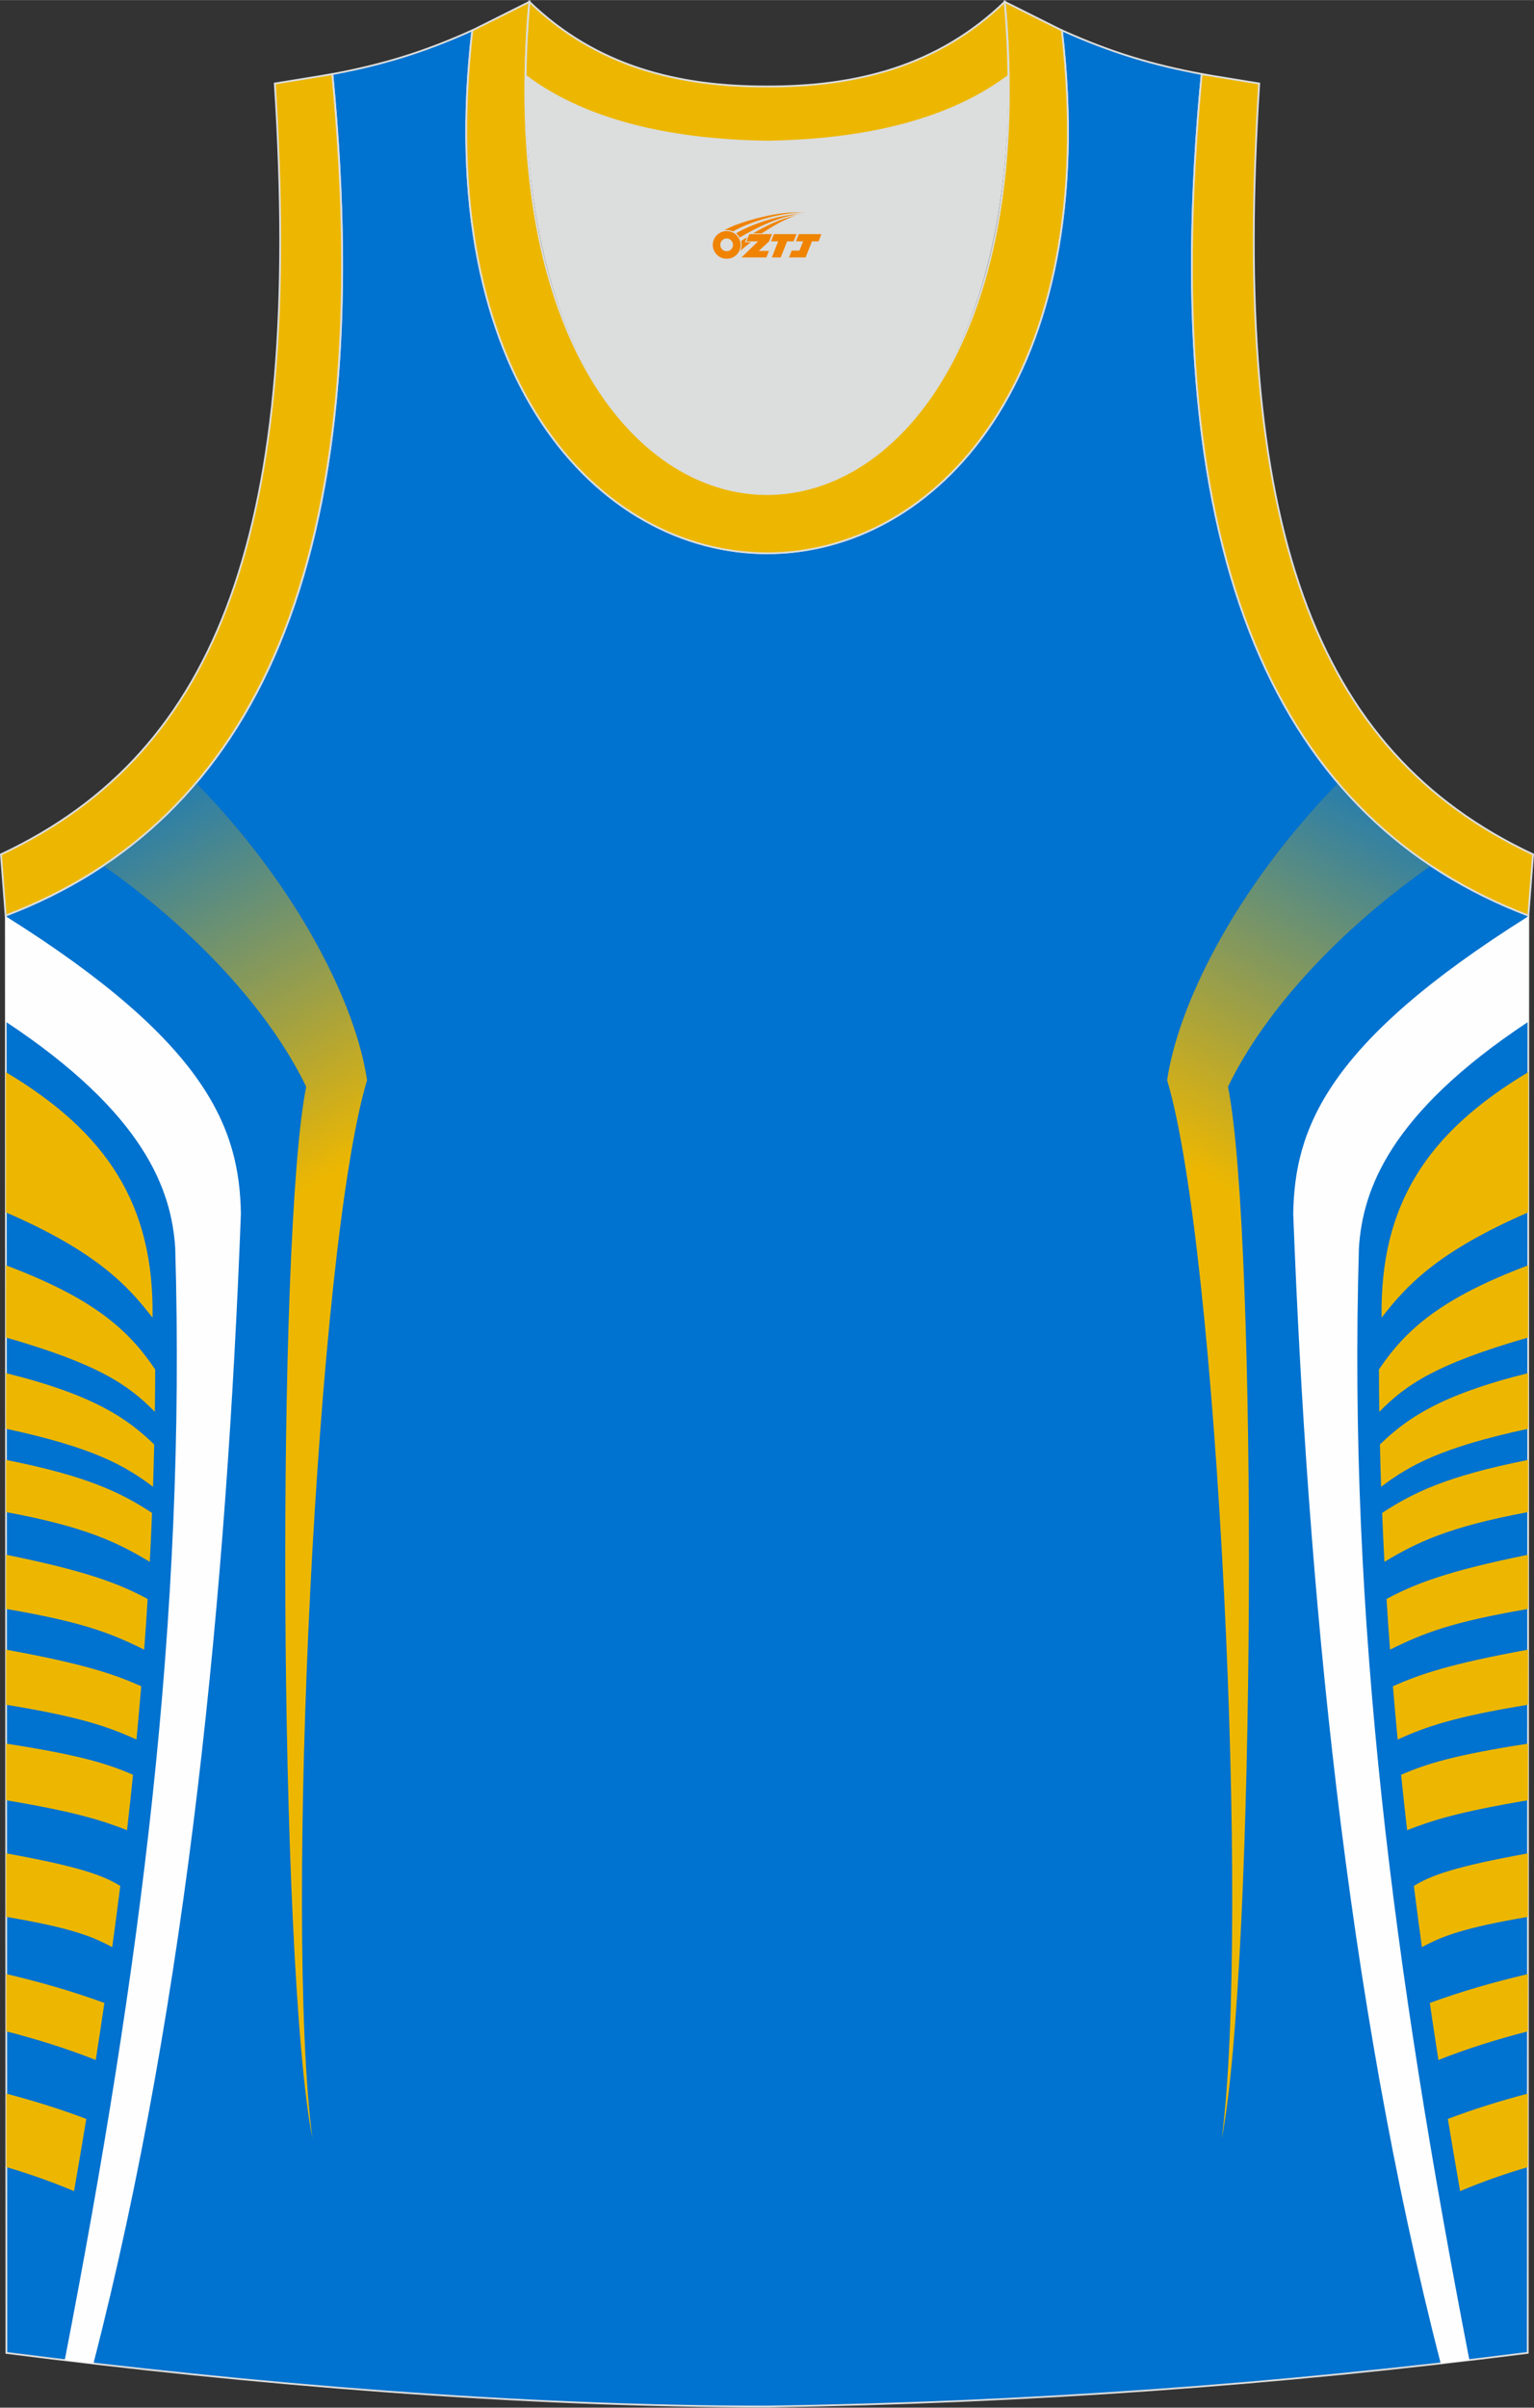 <?xml version="1.0" encoding="utf-8"?>
<!-- Generator: Adobe Illustrator 24.0.1, SVG Export Plug-In . SVG Version: 6.00 Build 0)  -->
<svg xmlns="http://www.w3.org/2000/svg" xmlns:xlink="http://www.w3.org/1999/xlink" version="1.1" id="图层_1" x="0px" y="0px" width="338.74px" height="531.5px" viewBox="0 0 339.01 531.88" enable-background="new 0 0 339.01 531.88" xml:space="preserve">
<rect x="0" y="0" width="339.01" height="531.88" fill="#333333" stroke="none"/>
<g>
	
		<path fill-rule="evenodd" clip-rule="evenodd" fill="#0072CF" stroke="#DCDDDD" stroke-width="0.4" stroke-miterlimit="22.926" d="   M169.49,531.63c0.02,0,0.03,0,0.05,0H169.49L169.49,531.63L169.49,531.63L169.49,531.63z"/>
	
		<path fill-rule="evenodd" clip-rule="evenodd" fill="#0072CF" stroke="#DCDDDD" stroke-width="0.4" stroke-miterlimit="22.926" d="   M169.54,531.63c57.38-0.83,113.33-4.88,168.09-11.86l0.14-317.55c-54.53-20.78-82.66-77.25-72.19-185.88h0.02   c-10.65-2-19.74-4.62-30.93-9.66c17.79,154.02-148.08,154.02-130.29,0c-11.19,5.05-20.29,7.67-30.94,9.67h0.02   c10.47,108.64-17.65,165.1-72.19,185.89l0.14,317.55C55.72,526.7,114.83,531.63,169.54,531.63z"/>
	<path fill-rule="evenodd" clip-rule="evenodd" fill="#EDB701" d="M1.3,267.81c20.31,8.8,27.07,16.4,32.41,23.27   c0.4-25.13-10.22-40.98-32.43-54.25L1.3,267.81z"/>
	<path fill-rule="evenodd" clip-rule="evenodd" fill="#EDB701" d="M1.31,279.51c19.12,7.2,26.97,14.06,32.99,23.01   c-0.01,3.12-0.04,6.24-0.08,9.36c-5.83-5.95-12.44-10.54-32.9-16.42L1.31,279.51z"/>
	<path fill-rule="evenodd" clip-rule="evenodd" fill="#FEFEFE" d="M1.28,225.7c30.82,20.39,36.62,37.29,37.44,49.95   c2.43,82.16-7.67,159.28-24.41,245.73c2.11,0.25,4.22,0.5,6.34,0.75c21-81.51,29.44-171.6,32.59-253.98   c-0.31-18.76-7.24-37.68-51.96-65.74L1.28,225.7z"/>
	<path fill-rule="evenodd" clip-rule="evenodd" fill="#EDB701" d="M1.32,303.33c19.63,4.86,26.91,10.12,32.76,15.76   c-0.07,3.12-0.16,6.23-0.26,9.35c-6.26-4.73-13.26-8.69-32.49-12.82L1.32,303.33z"/>
	<path fill-rule="evenodd" clip-rule="evenodd" fill="#EDB701" d="M1.33,322.5c18.13,3.6,25.47,7.27,32.27,11.71   c-0.15,3.6-0.31,7.21-0.5,10.81c-6.98-4.19-14.09-7.74-31.76-10.99L1.33,322.5z"/>
	<path fill-rule="evenodd" clip-rule="evenodd" fill="#EDB701" d="M1.34,343.45c18.17,3.68,25.11,6.47,31.29,9.77   c-0.23,3.74-0.49,7.47-0.77,11.2c-7.46-3.7-13.67-6.11-30.52-9L1.34,343.45z"/>
	<path fill-rule="evenodd" clip-rule="evenodd" fill="#EDB701" d="M1.34,364.42c17.08,3.11,23.86,5.39,29.87,8.09   c-0.33,3.92-0.68,7.85-1.05,11.76c-6.14-2.77-12.32-5-28.82-7.68L1.34,364.42z"/>
	<path fill-rule="evenodd" clip-rule="evenodd" fill="#EDB701" d="M1.35,385.18c16.32,2.52,22.39,4.44,28.05,6.87   c-0.42,4.09-0.86,8.17-1.33,12.25c-5.49-2.14-11.22-4.01-26.71-6.61L1.35,385.18z"/>
	<path fill-rule="evenodd" clip-rule="evenodd" fill="#EDB701" d="M1.36,409.42c16.28,2.94,21.52,4.9,25.22,7.2   c-0.57,4.51-1.16,9.02-1.78,13.53c-4.36-2.38-9.2-4.29-23.44-6.7L1.36,409.42z"/>
	<path fill-rule="evenodd" clip-rule="evenodd" fill="#EDB701" d="M1.38,436.09c7.68,1.79,14.94,3.91,21.69,6.38   c-0.62,4.2-1.25,8.4-1.91,12.6c-6.19-2.45-12.81-4.54-19.77-6.33L1.38,436.09z"/>
	<path fill-rule="evenodd" clip-rule="evenodd" fill="#EDB701" d="M1.39,462.49c6.3,1.66,12.22,3.52,17.68,5.6   c-0.88,5.32-1.78,10.64-2.71,15.95c-4.76-2.01-9.77-3.78-14.96-5.31L1.39,462.49z"/>
	
		<linearGradient id="SVGID_1_" gradientUnits="userSpaceOnUse" x1="-16.381" y1="347.181" x2="36.214" y2="251.692" gradientTransform="matrix(1 0 0 -1 0 531.729)">
		<stop offset="0" style="stop-color:#0072CF"/>
		<stop offset="1" style="stop-color:#EDB701"/>
	</linearGradient>
	<path fill-rule="evenodd" clip-rule="evenodd" fill="url(#SVGID_1_)" d="M22.81,191.22c19.94,13.94,36.62,31.78,44.86,48.84l0,0   c-6.6,32.55-6.15,193.75,1.38,232.41l0,0c-6.25-47.52,0.91-196.8,12.07-233.85c-2.38-16.3-14.69-41.97-37.78-65.69   C37.26,180.07,30.41,186.15,22.81,191.22z"/>
	
		<linearGradient id="SVGID_2_" gradientUnits="userSpaceOnUse" x1="-2532.879" y1="347.18" x2="-2480.283" y2="251.69" gradientTransform="matrix(-1 0 0 -1 -2177.448 531.729)">
		<stop offset="0" style="stop-color:#0072CF"/>
		<stop offset="1" style="stop-color:#EDB701"/>
	</linearGradient>
	<path fill-rule="evenodd" clip-rule="evenodd" fill="url(#SVGID_2_)" d="M316.24,191.22c-19.94,13.94-36.62,31.78-44.86,48.84l0,0   c6.6,32.55,6.15,193.75-1.38,232.41l0,0c6.25-47.52-0.91-196.8-12.07-233.85c2.38-16.3,14.69-41.97,37.78-65.69   C301.78,180.07,308.64,186.15,316.24,191.22z"/>
	<path fill-rule="evenodd" clip-rule="evenodd" fill="#EDB701" d="M337.74,267.81c-20.31,8.8-27.07,16.4-32.41,23.27   c-0.4-25.13,10.22-40.98,32.43-54.25L337.74,267.81z"/>
	<path fill-rule="evenodd" clip-rule="evenodd" fill="#EDB701" d="M337.73,279.51c-19.12,7.2-26.97,14.06-32.99,23.01   c0.01,3.12,0.04,6.24,0.08,9.36c5.83-5.95,12.44-10.54,32.9-16.42L337.73,279.51z"/>
	<path fill-rule="evenodd" clip-rule="evenodd" fill="#FEFEFE" d="M337.76,225.7c-30.81,20.38-36.62,37.28-37.44,49.95   c-2.43,82.16,7.66,159.27,24.41,245.71c-2.11,0.25-4.22,0.5-6.34,0.74c-21-81.5-29.44-171.59-32.59-253.95   c0.31-18.76,7.24-37.68,51.96-65.74V225.7z"/>
	<path fill-rule="evenodd" clip-rule="evenodd" fill="#EDB701" d="M337.72,303.33c-19.63,4.86-26.91,10.12-32.76,15.76   c0.07,3.12,0.16,6.23,0.26,9.35c6.26-4.73,13.26-8.69,32.49-12.82L337.72,303.33z"/>
	<path fill-rule="evenodd" clip-rule="evenodd" fill="#EDB701" d="M337.72,322.5c-18.13,3.6-25.47,7.27-32.27,11.71   c0.15,3.6,0.31,7.21,0.5,10.81c6.98-4.19,14.09-7.74,31.76-10.99L337.72,322.5z"/>
	<path fill-rule="evenodd" clip-rule="evenodd" fill="#EDB701" d="M337.71,343.45c-18.17,3.68-25.11,6.47-31.29,9.77   c0.23,3.74,0.49,7.47,0.77,11.2c7.46-3.7,13.67-6.11,30.51-9L337.71,343.45z"/>
	<path fill-rule="evenodd" clip-rule="evenodd" fill="#EDB701" d="M337.7,364.42c-17.08,3.11-23.86,5.39-29.87,8.09   c0.33,3.92,0.68,7.85,1.05,11.76c6.14-2.77,12.32-5,28.82-7.68V364.42z"/>
	<path fill-rule="evenodd" clip-rule="evenodd" fill="#EDB701" d="M337.69,385.18c-16.32,2.52-22.39,4.44-28.05,6.87   c0.42,4.09,0.86,8.17,1.33,12.25c5.49-2.14,11.22-4.01,26.71-6.61L337.69,385.18z"/>
	<path fill-rule="evenodd" clip-rule="evenodd" fill="#EDB701" d="M337.68,409.42c-16.28,2.94-21.52,4.9-25.22,7.2   c0.57,4.51,1.16,9.02,1.78,13.53c4.36-2.38,9.2-4.29,23.44-6.7V409.42z"/>
	<path fill-rule="evenodd" clip-rule="evenodd" fill="#EDB701" d="M337.67,436.09c-7.68,1.79-14.94,3.91-21.69,6.38   c0.62,4.2,1.25,8.4,1.91,12.6c6.19-2.45,12.81-4.54,19.77-6.33L337.67,436.09z"/>
	<path fill-rule="evenodd" clip-rule="evenodd" fill="#EDB701" d="M337.65,462.49c-6.3,1.66-12.22,3.52-17.68,5.6   c0.88,5.32,1.78,10.64,2.71,15.95c4.76-2.01,9.77-3.78,14.96-5.31L337.65,462.49z"/>
	<path fill-rule="evenodd" clip-rule="evenodd" fill="#DCDDDD" d="M169.51,31.27c26.46-0.42,42.92-6.7,53.29-14.5   c0.02-0.06,0.03-0.12,0.05-0.17c1.15,124.08-107.83,124.08-106.68,0c0.02,0.06,0.03,0.12,0.05,0.18   C126.6,24.57,143.06,30.85,169.51,31.27z"/>
	
		<path fill-rule="evenodd" clip-rule="evenodd" fill="#EDB701" stroke="#DCDDDD" stroke-width="0.4" stroke-miterlimit="22.926" d="   M1.25,202.24c54.53-20.78,82.66-77.25,72.19-185.88l-12.71,2.07c6.3,97.69-12.01,147.55-60.52,170.3L1.25,202.24z"/>
	
		<path fill-rule="evenodd" clip-rule="evenodd" fill="#EDB701" stroke="#DCDDDD" stroke-width="0.4" stroke-miterlimit="22.926" d="   M116.99,0.38c-12.98,145,118.03,145,105.06,0l12.62,6.31c17.79,154.02-148.08,154.02-130.29,0L116.99,0.38z"/>
	
		<path fill-rule="evenodd" clip-rule="evenodd" fill="#EDB701" stroke="#DCDDDD" stroke-width="0.4" stroke-miterlimit="22.926" d="   M116.99,0.38c14.82,14.3,32.93,18.75,52.52,18.7c19.61,0.05,37.7-4.4,52.52-18.7c0.5,5.62,0.77,11.02,0.82,16.2   c-0.02,0.06-0.03,0.13-0.05,0.19c-10.37,7.79-26.84,14.08-53.29,14.5c-26.46-0.42-42.92-6.7-53.29-14.5   c-0.02-0.06-0.03-0.13-0.05-0.19C116.22,11.4,116.49,6.01,116.99,0.38z"/>
	
		<path fill-rule="evenodd" clip-rule="evenodd" fill="#EDB701" stroke="#DCDDDD" stroke-width="0.4" stroke-miterlimit="22.926" d="   M337.76,202.24c-54.53-20.78-82.66-77.25-72.19-185.88l12.71,2.07c-6.3,97.69,12.01,147.55,60.52,170.3L337.76,202.24z"/>
	
</g>
<g id="图层_x0020_1">
	<path fill="#F08300" d="M157.7,55.11c0.416,1.136,1.472,1.984,2.752,2.032c0.144,0,0.304,0,0.448-0.016h0.016   c0.016,0,0.064,0,0.128-0.016c0.032,0,0.048-0.016,0.08-0.016c0.064-0.016,0.144-0.032,0.224-0.048c0.016,0,0.016,0,0.032,0   c0.192-0.048,0.4-0.112,0.576-0.208c0.192-0.096,0.4-0.224,0.608-0.384c0.672-0.56,1.104-1.408,1.104-2.352   c0-0.224-0.032-0.448-0.08-0.672l0,0C163.54,53.23,163.49,53.06,163.41,52.88C162.94,51.79,161.86,51.03,160.59,51.03C158.9,51.03,157.52,52.4,157.52,54.1C157.52,54.45,157.58,54.79,157.7,55.11L157.7,55.11L157.7,55.11z M162,54.13L162,54.13C161.97,54.91,161.31,55.51,160.53,55.47C159.74,55.44,159.15,54.79,159.18,54c0.032-0.784,0.688-1.376,1.472-1.344   C161.42,52.69,162.03,53.36,162,54.13L162,54.13z"/>
	<polygon fill="#F08300" points="176.03,51.71 ,175.39,53.3 ,173.95,53.3 ,172.53,56.85 ,170.58,56.85 ,171.98,53.3 ,170.4,53.3    ,171.04,51.71"/>
	<path fill="#F08300" d="M178,46.98c-1.008-0.096-3.024-0.144-5.056,0.112c-2.416,0.304-5.152,0.912-7.616,1.664   C163.28,49.36,161.41,50.08,160.06,50.85C160.26,50.82,160.45,50.8,160.64,50.8c0.48,0,0.944,0.112,1.36,0.288   C166.1,48.77,173.3,46.72,178,46.98L178,46.98L178,46.98z"/>
	<path fill="#F08300" d="M163.47,52.45c4-2.368,8.88-4.672,13.488-5.248c-4.608,0.288-10.224,2-14.288,4.304   C162.99,51.76,163.26,52.08,163.47,52.45C163.47,52.45,163.47,52.45,163.47,52.45z"/>
	<polygon fill="#F08300" points="181.52,51.71 ,180.9,53.3 ,179.44,53.3 ,178.03,56.85 ,177.57,56.85 ,176.06,56.85 ,174.37,56.85    ,174.96,55.35 ,176.67,55.35 ,177.49,53.3 ,175.9,53.3 ,176.54,51.71"/>
	<polygon fill="#F08300" points="170.61,51.71 ,169.97,53.3 ,167.68,55.41 ,169.94,55.41 ,169.36,56.85 ,163.87,56.85 ,167.54,53.3    ,164.96,53.3 ,165.6,51.71"/>
	<path fill="#F08300" d="M175.89,47.57c-3.376,0.752-6.464,2.192-9.424,3.952h1.888C170.78,49.95,173.12,48.52,175.89,47.57z    M165.09,52.39C164.46,52.77,164.4,52.82,163.79,53.23c0.064,0.256,0.112,0.544,0.112,0.816c0,0.496-0.112,0.976-0.32,1.392   c0.176-0.16,0.32-0.304,0.432-0.4c0.272-0.24,0.768-0.64,1.6-1.296l0.32-0.256H164.61l0,0L165.09,52.39L165.09,52.39L165.09,52.39z"/>
</g>
</svg>